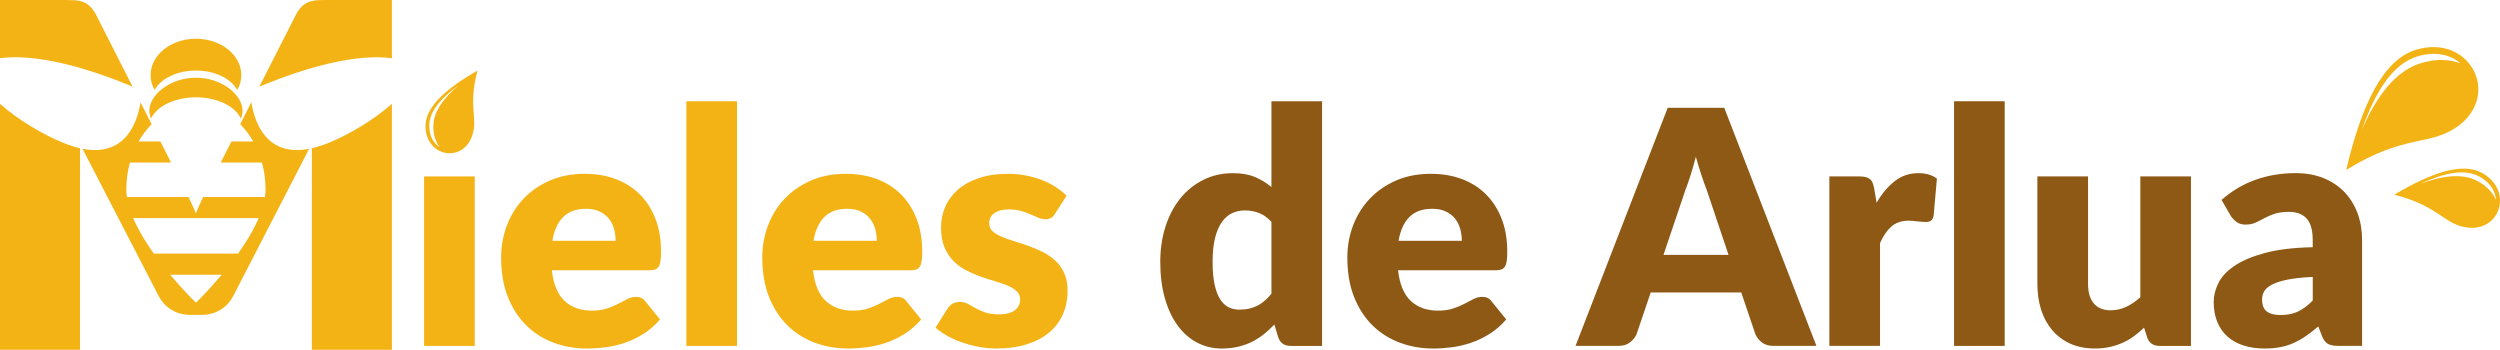 <svg xmlns="http://www.w3.org/2000/svg" id="Capa_2" data-name="Capa 2" viewBox="0 0 1000 139.91"><defs><style>      .cls-1, .cls-2 {        fill: #f3b315;      }      .cls-3 {        fill: #8e5915;      }      .cls-2 {        fill-rule: evenodd;      }    </style></defs><g id="Capa_1-2" data-name="Capa 1"><g><path class="cls-2" d="M191.01,28.19c-4,14.98.46,19.13-2.26,26.42-4.01,10.77-18.55,7.95-18.55-4.21,0-7.6,8.08-14.85,20.81-22.21ZM175.85,58.82c-1.53-1.98-2.53-4.75-2.53-8.2,0-5.68,3.82-11.18,10.31-16.66-7.42,5.38-11.94,10.73-11.94,16.31,0,4.18,1.78,7.11,4.16,8.55Z"></path><g><g><path class="cls-1" d="M78.38,38.93c8.56,0,15.75,3.6,17.94,8.5.44-.99.7-2.04.7-3.12,0-6.42-8.34-13.23-18.64-13.23s-18.64,6.81-18.64,13.23c0,1.08.26,2.13.7,3.12,2.19-4.9,9.38-8.5,17.94-8.5Z"></path><path class="cls-1" d="M78.38,28.23c7.4,0,13.75,2.96,16.57,7.74,1-1.81,1.57-3.8,1.57-5.91,0-8.04-8.12-14.57-18.14-14.57s-18.14,6.52-18.14,14.57c0,2.11.57,4.1,1.57,5.91,2.82-4.78,9.17-7.74,16.57-7.74Z"></path></g><g><path class="cls-1" d="M148.67,22.94c1.89-.06,5.04-.06,8.09.37V0h-26.15c-1.39,0-2.63.03-3.71.1-1.24.08-2.38.31-3.38.7-1.08.42-2.07,1.07-2.93,1.93-.81.81-1.56,1.88-2.3,3.29l-14.57,28.68c8.02-3.43,28-11.22,44.97-11.75Z"></path><path class="cls-1" d="M25.47,57.21c-8.25-3.33-18.46-9.4-25.47-15.68v98.38h32.01V59.76c0-.15,0-.31,0-.47-2.01-.46-4.18-1.14-6.53-2.09Z"></path><path class="cls-1" d="M131.28,57.21c-2.35.95-4.52,1.63-6.53,2.08,0,.15,0,.31,0,.47v80.15h32.01V41.53c-7.02,6.28-17.22,12.36-25.48,15.68Z"></path><path class="cls-1" d="M100.54,40.91l-4.46,8.77c1.99,1.99,3.75,4.31,5.22,6.9h-8.72l-4.29,8.44h16.49c.93,3.37,1.44,6.97,1.44,10.72,0,1.01-.08,2.04-.24,3.09-.17-.01-.34-.03-.51-.03h-24.22c-.52,1.08-1.03,2.17-1.52,3.28-.46,1.05-.92,2.12-1.38,3.2-.44-1.02-.88-2.04-1.33-3.03h0c-.53-1.17-1.07-2.32-1.62-3.45h-24.64c-.15-1.04-.23-2.06-.23-3.06,0-3.75.51-7.35,1.44-10.72h16.45l-4.28-8.44h-8.69c1.46-2.57,3.22-4.89,5.2-6.88l-4.44-8.76c-1.22,7.71-5.82,21.94-23.21,18.56l30.35,58.68c1.3,2.53,3.09,4.48,5.33,5.8,2.22,1.31,4.76,1.97,7.56,1.97h4.28c2.79,0,5.34-.66,7.56-1.97,2.24-1.32,4.03-3.27,5.33-5.79l30.23-58.65c-17.31,3.29-21.88-10.94-23.09-18.62ZM78.38,121.08s-4.74-4.55-10.31-11.19h20.61c-5.57,6.64-10.31,11.19-10.31,11.19ZM95.23,101.44h-33.71c-3.21-4.51-6.2-9.39-8.24-14.21h50.2c-2.05,4.81-5.03,9.7-8.24,14.21Z"></path><path class="cls-1" d="M8.08,22.94c16.95.53,36.91,8.31,44.95,11.74l-14.56-28.69c-.73-1.38-1.48-2.45-2.29-3.26-.86-.86-1.84-1.51-2.93-1.93-1.01-.39-2.14-.62-3.38-.7-1.08-.06-2.33-.1-3.71-.1H0v23.3c3.04-.43,6.2-.43,8.08-.37Z"></path></g></g><g><path class="cls-1" d="M189.9,70.57v67.79h-20.26v-67.79h20.26Z"></path><path class="cls-1" d="M233.95,69.53c4.49,0,8.6.7,12.32,2.09,3.73,1.4,6.93,3.42,9.61,6.08,2.68,2.66,4.77,5.92,6.28,9.77s2.26,8.23,2.26,13.11c0,1.53-.07,2.77-.2,3.73-.13.96-.37,1.72-.72,2.29-.35.57-.82.96-1.41,1.18-.59.22-1.34.33-2.26.33h-39.09c.65,5.67,2.37,9.77,5.16,12.32,2.79,2.55,6.38,3.82,10.79,3.82,2.35,0,4.38-.28,6.08-.85,1.7-.57,3.21-1.2,4.54-1.9,1.33-.7,2.55-1.33,3.66-1.9,1.11-.57,2.28-.85,3.5-.85,1.61,0,2.83.59,3.66,1.77l5.88,7.26c-2.09,2.4-4.35,4.35-6.77,5.85-2.42,1.5-4.9,2.68-7.45,3.53s-5.1,1.44-7.65,1.76-4.98.49-7.29.49c-4.75,0-9.21-.77-13.37-2.32-4.16-1.55-7.8-3.85-10.92-6.9-3.12-3.05-5.58-6.84-7.39-11.37-1.81-4.53-2.71-9.81-2.71-15.82,0-4.53.77-8.82,2.32-12.88,1.55-4.05,3.77-7.6,6.67-10.66,2.9-3.05,6.41-5.47,10.52-7.26,4.12-1.79,8.77-2.68,13.96-2.68ZM234.35,83.52c-3.88,0-6.91,1.1-9.09,3.3-2.18,2.2-3.62,5.37-4.31,9.51h25.3c0-1.61-.21-3.18-.62-4.71-.42-1.53-1.09-2.89-2.03-4.09-.94-1.2-2.17-2.17-3.69-2.91-1.53-.74-3.38-1.11-5.56-1.11Z"></path><path class="cls-1" d="M294.81,40.5v97.86h-20.26V40.5h20.26Z"></path><path class="cls-1" d="M338.41,69.53c4.49,0,8.6.7,12.32,2.09,3.73,1.4,6.93,3.42,9.61,6.08,2.68,2.66,4.77,5.92,6.28,9.77s2.26,8.23,2.26,13.11c0,1.53-.07,2.77-.2,3.73-.13.96-.37,1.72-.72,2.29-.35.57-.82.96-1.41,1.18-.59.22-1.34.33-2.26.33h-39.09c.65,5.67,2.37,9.77,5.16,12.32,2.79,2.55,6.38,3.82,10.79,3.82,2.35,0,4.38-.28,6.08-.85,1.7-.57,3.21-1.2,4.54-1.9,1.33-.7,2.55-1.33,3.66-1.9,1.11-.57,2.28-.85,3.5-.85,1.61,0,2.83.59,3.66,1.77l5.88,7.26c-2.09,2.4-4.35,4.35-6.77,5.85-2.42,1.5-4.9,2.68-7.45,3.53s-5.1,1.44-7.65,1.76-4.98.49-7.29.49c-4.75,0-9.21-.77-13.37-2.32-4.16-1.55-7.8-3.85-10.92-6.9-3.12-3.05-5.58-6.84-7.39-11.37-1.81-4.53-2.71-9.81-2.71-15.82,0-4.53.77-8.82,2.32-12.88,1.55-4.05,3.77-7.6,6.67-10.66,2.9-3.05,6.41-5.47,10.52-7.26,4.12-1.79,8.77-2.68,13.96-2.68ZM338.81,83.52c-3.88,0-6.91,1.1-9.09,3.3-2.18,2.2-3.62,5.37-4.31,9.51h25.3c0-1.61-.21-3.18-.62-4.71-.42-1.53-1.09-2.89-2.03-4.09-.94-1.2-2.17-2.17-3.69-2.91-1.53-.74-3.38-1.11-5.56-1.11Z"></path><path class="cls-1" d="M422.09,85.41c-.52.83-1.08,1.42-1.67,1.76-.59.35-1.34.52-2.25.52-.96,0-1.92-.21-2.88-.62-.96-.41-1.99-.86-3.1-1.34-1.11-.48-2.36-.93-3.76-1.34-1.4-.41-2.99-.62-4.77-.62-2.57,0-4.54.49-5.92,1.47s-2.06,2.34-2.06,4.09c0,1.26.45,2.31,1.34,3.14.89.83,2.08,1.56,3.56,2.19,1.48.63,3.16,1.23,5.03,1.8,1.87.57,3.79,1.2,5.75,1.9,1.96.7,3.88,1.51,5.75,2.45,1.87.94,3.55,2.09,5.03,3.46,1.48,1.37,2.67,3.04,3.56,5,.89,1.96,1.34,4.31,1.34,7.06,0,3.36-.61,6.45-1.83,9.28-1.22,2.83-3.04,5.27-5.46,7.32-2.42,2.05-5.4,3.64-8.96,4.77-3.55,1.13-7.64,1.7-12.26,1.7-2.31,0-4.62-.22-6.93-.65-2.31-.43-4.54-1.02-6.7-1.76-2.16-.74-4.15-1.62-5.98-2.65-1.83-1.02-3.4-2.12-4.71-3.3l4.71-7.45c.52-.87,1.19-1.56,1.99-2.06.81-.5,1.84-.75,3.1-.75,1.18,0,2.23.26,3.17.78.94.52,1.95,1.09,3.04,1.7,1.09.61,2.36,1.18,3.82,1.7,1.46.52,3.3.78,5.52.78,1.57,0,2.9-.16,3.99-.49,1.09-.33,1.96-.77,2.62-1.34.65-.57,1.13-1.2,1.44-1.9.3-.7.46-1.42.46-2.16,0-1.35-.46-2.46-1.37-3.33-.92-.87-2.11-1.62-3.6-2.26-1.48-.63-3.17-1.22-5.07-1.76-1.9-.54-3.82-1.17-5.79-1.86-1.96-.7-3.89-1.54-5.79-2.52-1.9-.98-3.58-2.22-5.07-3.73-1.48-1.5-2.68-3.34-3.6-5.52-.91-2.18-1.37-4.81-1.37-7.91,0-2.88.56-5.61,1.67-8.2,1.11-2.59,2.78-4.87,5-6.83s5.01-3.52,8.37-4.67c3.36-1.15,7.28-1.73,11.77-1.73,2.44,0,4.8.22,7.09.65,2.29.44,4.43,1.05,6.44,1.83,2,.78,3.83,1.71,5.49,2.78,1.66,1.07,3.12,2.23,4.38,3.5l-4.58,7.13Z"></path><path class="cls-3" d="M516.28,138.36c-2.53,0-4.18-1.13-4.97-3.4l-1.57-5.16c-1.35,1.44-2.77,2.75-4.25,3.92-1.48,1.18-3.08,2.19-4.8,3.04-1.72.85-3.57,1.5-5.56,1.96-1.98.46-4.13.69-6.44.69-3.53,0-6.8-.78-9.81-2.35-3.01-1.57-5.6-3.83-7.78-6.8-2.18-2.96-3.89-6.59-5.13-10.88-1.24-4.29-1.86-9.18-1.86-14.68,0-5.06.7-9.75,2.09-14.09,1.39-4.34,3.37-8.08,5.92-11.24,2.55-3.16,5.61-5.63,9.19-7.42,3.57-1.79,7.52-2.68,11.83-2.68,3.49,0,6.44.51,8.86,1.54,2.42,1.02,4.61,2.36,6.57,4.02v-34.32h20.26v97.86h-12.55ZM495.76,123.85c1.48,0,2.82-.14,4.02-.43,1.2-.28,2.3-.69,3.3-1.21,1-.52,1.95-1.18,2.84-1.96s1.78-1.7,2.65-2.75v-28.76c-1.57-1.7-3.24-2.89-5-3.56-1.76-.67-3.63-1.01-5.59-1.01s-3.6.37-5.16,1.11c-1.57.74-2.93,1.93-4.09,3.56-1.15,1.63-2.06,3.76-2.71,6.37-.65,2.61-.98,5.77-.98,9.48s.26,6.58.78,9.02c.52,2.44,1.25,4.41,2.19,5.92.94,1.5,2.06,2.58,3.37,3.24s2.77.98,4.38.98Z"></path><path class="cls-3" d="M572.43,69.53c4.49,0,8.6.7,12.32,2.09,3.73,1.4,6.93,3.42,9.61,6.08,2.68,2.66,4.77,5.92,6.28,9.77s2.26,8.23,2.26,13.11c0,1.53-.07,2.77-.2,3.73-.13.96-.37,1.72-.72,2.29-.35.57-.82.96-1.41,1.18-.59.22-1.34.33-2.26.33h-39.09c.65,5.67,2.37,9.77,5.16,12.32,2.79,2.55,6.38,3.82,10.79,3.82,2.35,0,4.38-.28,6.08-.85,1.7-.57,3.21-1.2,4.54-1.9,1.33-.7,2.55-1.33,3.66-1.9,1.11-.57,2.28-.85,3.5-.85,1.61,0,2.83.59,3.66,1.77l5.88,7.26c-2.09,2.4-4.35,4.35-6.77,5.85-2.42,1.5-4.9,2.68-7.45,3.53s-5.1,1.44-7.65,1.76-4.98.49-7.29.49c-4.75,0-9.21-.77-13.37-2.32-4.16-1.55-7.8-3.85-10.92-6.9-3.12-3.05-5.58-6.84-7.39-11.37-1.81-4.53-2.71-9.81-2.71-15.82,0-4.53.77-8.82,2.32-12.88,1.55-4.05,3.77-7.6,6.67-10.66,2.9-3.05,6.41-5.47,10.52-7.26,4.12-1.79,8.77-2.68,13.96-2.68ZM572.83,83.52c-3.88,0-6.91,1.1-9.09,3.3-2.18,2.2-3.62,5.37-4.31,9.51h25.3c0-1.61-.21-3.18-.62-4.71-.42-1.53-1.09-2.89-2.03-4.09-.94-1.2-2.17-2.17-3.69-2.91-1.53-.74-3.38-1.11-5.56-1.11Z"></path><path class="cls-3" d="M726.57,138.36h-17.13c-1.92,0-3.46-.45-4.64-1.34-1.18-.89-2.07-2.04-2.68-3.43l-5.62-16.6h-36.22l-5.62,16.6c-.48,1.22-1.34,2.32-2.58,3.3-1.24.98-2.78,1.47-4.61,1.47h-17.26l36.87-95.24h22.62l36.87,95.24ZM665.39,101.95h26.02l-8.76-26.08c-.65-1.66-1.35-3.61-2.09-5.85-.74-2.24-1.48-4.67-2.22-7.29-.7,2.66-1.41,5.12-2.12,7.39-.72,2.27-1.41,4.23-2.06,5.88l-8.76,25.95Z"></path><path class="cls-3" d="M731.74,138.36v-67.79h12.03c1,0,1.84.09,2.52.26.67.18,1.24.45,1.7.82.46.37.81.86,1.05,1.47.24.61.45,1.35.62,2.22l.98,5.75c2.13-3.66,4.56-6.55,7.29-8.66,2.72-2.11,5.85-3.17,9.38-3.17,3.05,0,5.53.72,7.45,2.16l-1.31,14.9c-.22.96-.58,1.61-1.08,1.96-.5.35-1.19.52-2.06.52-.35,0-.81-.02-1.37-.07-.57-.04-1.16-.1-1.77-.16-.61-.07-1.23-.13-1.86-.2-.63-.07-1.21-.1-1.73-.1-2.96,0-5.33.8-7.09,2.39-1.77,1.59-3.26,3.78-4.48,6.57v41.12h-20.26Z"></path><path class="cls-3" d="M801.88,40.5v97.86h-20.26V40.5h20.26Z"></path><path class="cls-3" d="M835.22,70.57v43.01c0,3.36.76,5.95,2.29,7.78,1.53,1.83,3.77,2.75,6.73,2.75,2.22,0,4.3-.46,6.24-1.37,1.94-.91,3.82-2.2,5.65-3.86v-48.31h20.26v67.79h-12.55c-2.53,0-4.18-1.13-4.97-3.4l-1.24-3.92c-1.31,1.26-2.66,2.41-4.05,3.43-1.4,1.02-2.89,1.9-4.48,2.61-1.59.72-3.3,1.29-5.13,1.7-1.83.41-3.84.62-6.01.62-3.7,0-6.98-.64-9.84-1.93-2.85-1.29-5.26-3.08-7.22-5.39-1.96-2.31-3.44-5.03-4.45-8.17-1-3.14-1.5-6.58-1.5-10.33v-43.01h20.26Z"></path><path class="cls-3" d="M935.56,138.36c-1.92,0-3.37-.26-4.35-.78s-1.8-1.61-2.45-3.27l-1.44-3.73c-1.7,1.44-3.33,2.7-4.9,3.79-1.57,1.09-3.19,2.02-4.87,2.78-1.68.76-3.46,1.33-5.36,1.7-1.9.37-4,.56-6.31.56-3.1,0-5.91-.4-8.43-1.21-2.53-.81-4.67-1.99-6.44-3.56-1.77-1.57-3.13-3.52-4.09-5.85-.96-2.33-1.44-5.02-1.44-8.07,0-2.4.61-4.86,1.83-7.39s3.33-4.83,6.34-6.9c3.01-2.07,7.06-3.8,12.16-5.2,5.1-1.39,11.53-2.18,19.28-2.35v-2.88c0-3.96-.82-6.83-2.45-8.6-1.63-1.77-3.96-2.65-6.96-2.65-2.4,0-4.36.26-5.88.78-1.53.52-2.89,1.11-4.09,1.76-1.2.65-2.36,1.24-3.5,1.77-1.13.52-2.48.78-4.05.78-1.4,0-2.57-.35-3.53-1.05-.96-.7-1.74-1.52-2.35-2.48l-3.66-6.34c4.1-3.62,8.64-6.31,13.63-8.07,4.99-1.77,10.34-2.65,16.05-2.65,4.1,0,7.79.66,11.08,1.99,3.29,1.33,6.08,3.18,8.37,5.56,2.29,2.38,4.04,5.2,5.26,8.47,1.22,3.27,1.83,6.84,1.83,10.72v42.36h-9.28ZM912.29,126.01c2.62,0,4.9-.46,6.86-1.37,1.96-.92,3.94-2.4,5.95-4.45v-9.41c-4.05.18-7.39.52-10,1.05-2.61.52-4.68,1.18-6.21,1.96-1.53.78-2.58,1.68-3.17,2.68-.59,1-.88,2.09-.88,3.27,0,2.31.63,3.93,1.9,4.87,1.26.94,3.12,1.41,5.56,1.41Z"></path></g><path class="cls-2" d="M938.48,67.97c24.14-14.86,33.74-9.22,45.09-17.8,16.76-12.68,4.2-36.66-17.1-30.28-13.3,3.98-21.78,21.94-28,48.08ZM984.19,25.36c-4.27-1.65-9.65-1.95-15.69-.14-9.95,2.98-17.58,12.55-23.78,26.79,5.53-15.82,12.54-26.53,22.3-29.46,7.33-2.19,13.39-.6,17.16,2.8Z"></path><path class="cls-2" d="M957.71,77.87c17.89,4.59,19.59,11.64,28.75,13.08,13.53,2.12,19.08-14.62,6.45-21.72-7.89-4.43-20.14-.28-35.21,8.64ZM998.37,80c-1.16-2.75-3.45-5.4-7.04-7.41-5.9-3.32-13.83-2.56-23.32.98,9.92-4.57,18.11-6.13,23.9-2.88,4.35,2.44,6.34,6,6.45,9.31Z"></path></g></g></svg>